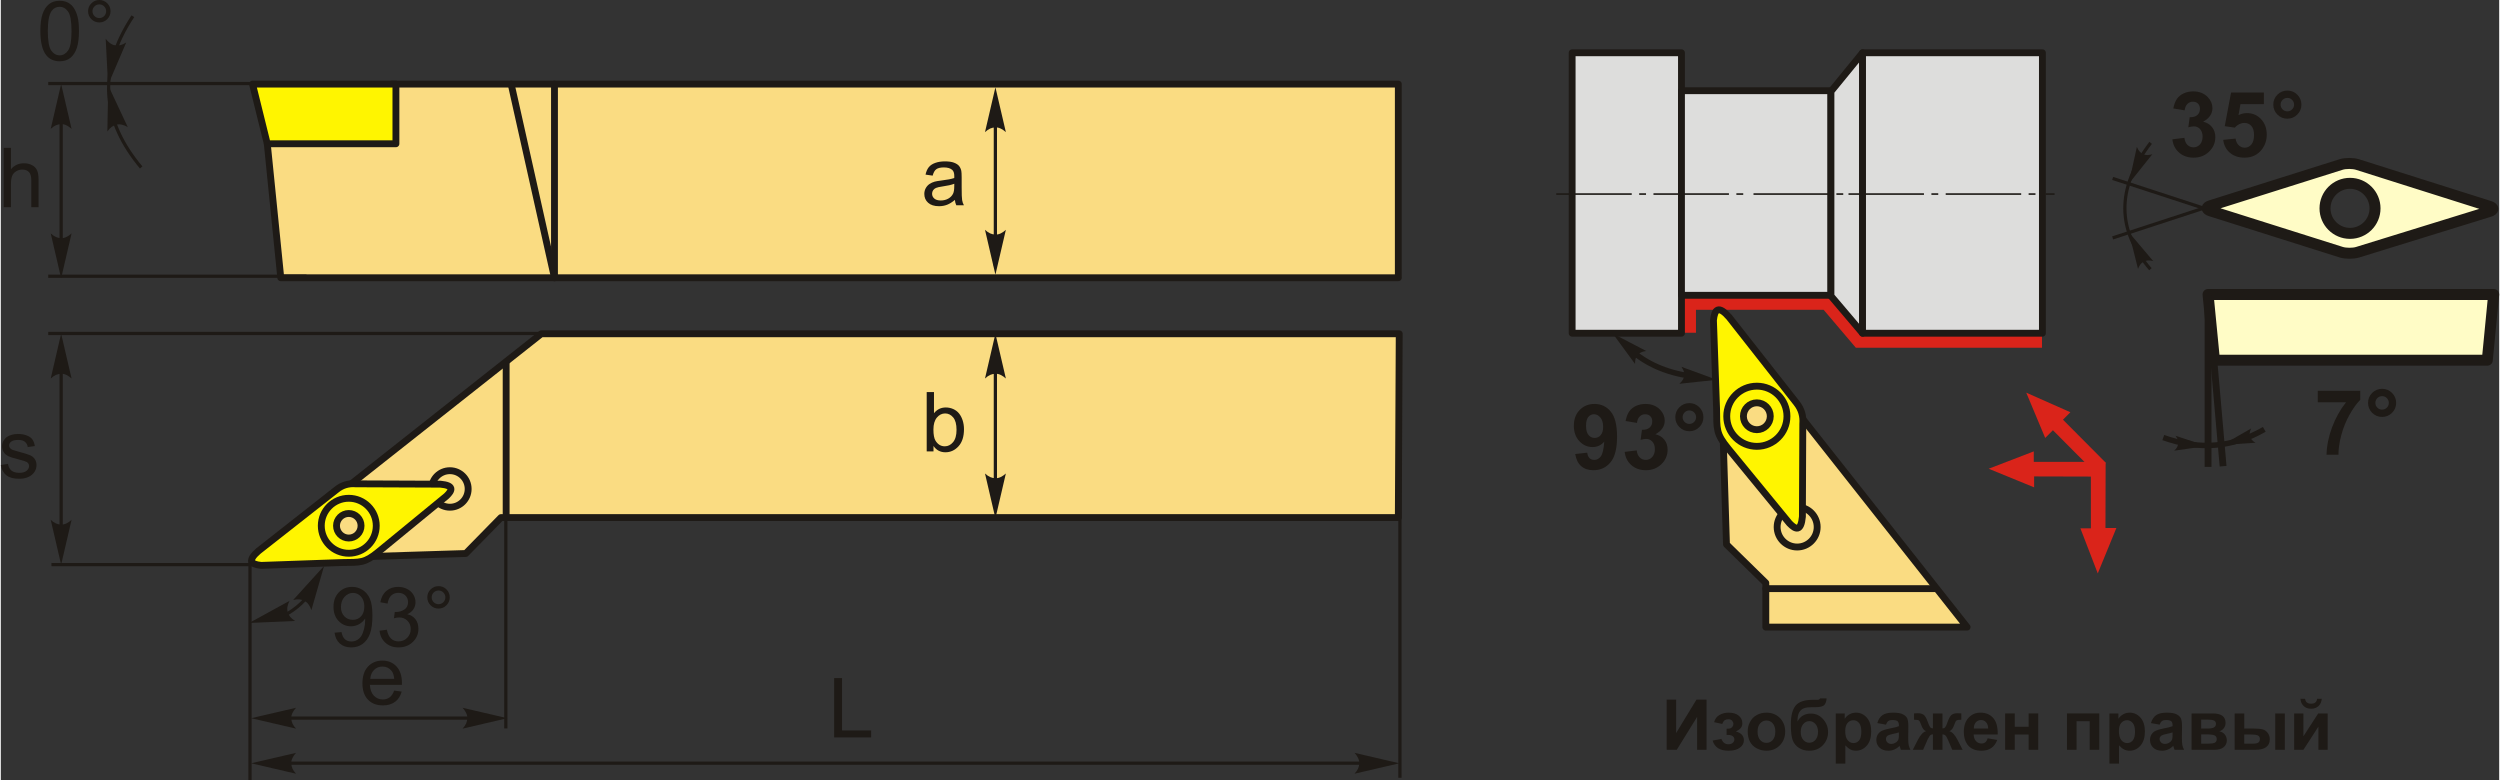 <?xml version="1.0" encoding="UTF-8"?>
<!DOCTYPE svg PUBLIC "-//W3C//DTD SVG 1.1//EN" "http://www.w3.org/Graphics/SVG/1.1/DTD/svg11.dtd">
<!-- Creator: CorelDRAW 2018 (64-Bit) -->
<svg xmlns="http://www.w3.org/2000/svg" xml:space="preserve" width="1817px" height="567px" version="1.1" style="shape-rendering:geometricPrecision; text-rendering:geometricPrecision; image-rendering:optimizeQuality; fill-rule:evenodd; clip-rule:evenodd"
viewBox="0 0 1138.43 355.48"
 xmlns:xlink="http://www.w3.org/1999/xlink">
 <rect x="0" y="0" width="1138.43" height="355.48" fill="#333333" stroke="none"/>
 <defs>
  <style type="text/css">
   <![CDATA[
    .str4 {stroke:#1E1A16;stroke-width:2.51;stroke-miterlimit:22.926}
    .str6 {stroke:#1E1A16;stroke-width:3.13;stroke-miterlimit:22.926}
    .str2 {stroke:#1E1A16;stroke-width:1.48;stroke-miterlimit:22.926}
    .str1 {stroke:#1E1A16;stroke-width:1.48;stroke-miterlimit:22.926}
    .str5 {stroke:#1E1A16;stroke-width:5.01;stroke-linecap:round;stroke-linejoin:round;stroke-miterlimit:22.926}
    .str0 {stroke:#1E1A16;stroke-width:3.13;stroke-linecap:round;stroke-linejoin:round;stroke-miterlimit:22.926}
    .str3 {stroke:#1E1A16;stroke-width:3.13;stroke-linecap:round;stroke-linejoin:round;stroke-miterlimit:22.926}
    .fil2 {fill:none}
    .fil6 {fill:#DDDDDC}
    .fil7 {fill:#1E1A16}
    .fil9 {fill:#FFFCC6}
    .fil1 {fill:#FFF500}
    .fil0 {fill:#FADC82}
    .fil5 {fill:#DA241A}
    .fil3 {fill:#1E1A16;fill-rule:nonzero}
    .fil4 {fill:#1E1A16;fill-rule:nonzero}
    .fil8 {fill:#DA241A;fill-rule:nonzero}
   ]]>
  </style>
 </defs>
 <g id="Layer_x0020_1">
  <g id="_2940815014000">
   <polygon class="fil0 str0" points="139.75,239.86 155.44,223.83 246.28,152.1 637.21,152.1 636.8,235.85 227.9,235.85 211.87,252.21 158.44,253.88 139.41,248.21 "/>
   <path class="fil0 str0" d="M204.64 214.48c4.6,0 8.32,3.73 8.32,8.32 0,4.6 -3.72,8.32 -8.32,8.32 -4.59,0 -8.32,-3.72 -8.32,-8.32 0,-4.59 3.73,-8.32 8.32,-8.32z"/>
   <path class="fil1 str0" d="M118.64 257.63c-4.72,-0.46 -6.28,-2.18 -1.3,-6.52 11.9,-9.35 23.8,-18.69 35.7,-28.04 2.59,-2.08 5.49,-2.87 8.64,-2.61 12.88,0.05 25.76,0.11 38.64,0.16 6.25,0.58 5.5,2.76 2.77,5.38 -10.34,8.48 -20.68,16.97 -31.02,25.45 -6.35,5.2 -8.05,4.76 -16.58,4.88 -12.29,0.43 -24.57,0.87 -36.85,1.3z"/>
   <path class="fil1 str0" d="M158.56 227.05c6.91,0 12.52,5.61 12.52,12.52 0,6.92 -5.61,12.53 -12.52,12.53 -6.92,0 -12.53,-5.61 -12.53,-12.53 0,-6.91 5.61,-12.52 12.53,-12.52z"/>
   <path class="fil0 str0" d="M158.56 233.98c3.09,0 5.59,2.51 5.59,5.59 0,3.09 -2.5,5.6 -5.59,5.6 -3.09,0 -5.59,-2.51 -5.59,-5.6 0,-3.08 2.5,-5.59 5.59,-5.59z"/>
   <line class="fil2 str0" x1="230.27" y1="235.85" x2="230.27" y2= "165.75" />
  </g>
  <g id="_2940815016496">
   <polygon class="fil0 str0" points="178.06,38.32 121.42,65.51 127.57,126.56 636.8,126.56 636.8,38.32 "/>
   <line class="fil2 str0" x1="252.29" y1="126.56" x2="252.29" y2= "38.32" />
   <polygon class="fil1 str0" points="114.69,38.32 121.42,65.51 180.04,65.51 180.04,38.32 "/>
   <line class="fil2 str0" x1="252.29" y1="126.56" x2="232.54" y2= "38.32" />
  </g>
  <path class="fil3" d="M1.32 94.4l0 -27.02 3.32 0 0 9.72c1.54,-1.8 3.49,-2.7 5.84,-2.7 1.44,0 2.69,0.28 3.76,0.85 1.07,0.58 1.83,1.36 2.29,2.37 0.46,1 0.68,2.47 0.68,4.38l0 12.4 -3.32 0 0 -12.38c0,-1.66 -0.36,-2.87 -1.07,-3.62 -0.72,-0.76 -1.72,-1.13 -3.03,-1.13 -0.98,0 -1.89,0.25 -2.76,0.76 -0.86,0.51 -1.47,1.2 -1.84,2.07 -0.37,0.87 -0.55,2.07 -0.55,3.61l0 10.69 -3.32 0z"/>
  <line class="fil2 str1" x1="136.51" y1="38.06" x2="21.6" y2= "38.06" />
  <line class="fil2 str1" x1="139.29" y1="125.87" x2="21.6" y2= "125.87" />
  <line class="fil2 str1" x1="27.5" y1="47.02" x2="27.5" y2= "115.45" />
  <path id="стрелка.cdr" class="fil4" d="M27.49 38.28l4.76 20.45c-1.47,-1.34 -3.1,-2.23 -4.75,-2.17 -1.76,0.08 -3.08,0.64 -4.76,2.17l4.75 -20.45z"/>
  <path id="стрелка.cdr_0" class="fil4" d="M27.49 126.81l4.76 -20.46c-1.47,1.34 -3.1,2.24 -4.75,2.17 -1.76,-0.08 -3.08,-0.64 -4.76,-2.17l4.75 20.46z"/>
  <path class="fil3" d="M434.73 91.09c-1.23,1.05 -2.42,1.78 -3.56,2.22 -1.13,0.43 -2.36,0.65 -3.66,0.65 -2.16,0 -3.81,-0.53 -4.97,-1.58 -1.16,-1.04 -1.73,-2.38 -1.73,-4.01 0,-0.96 0.22,-1.83 0.65,-2.62 0.44,-0.8 1.01,-1.43 1.72,-1.91 0.71,-0.47 1.5,-0.84 2.39,-1.08 0.65,-0.17 1.64,-0.34 2.95,-0.5 2.68,-0.32 4.67,-0.7 5.93,-1.14 0.01,-0.45 0.02,-0.74 0.02,-0.86 0,-1.35 -0.31,-2.3 -0.94,-2.85 -0.85,-0.75 -2.12,-1.12 -3.79,-1.12 -1.57,0 -2.73,0.28 -3.47,0.82 -0.75,0.55 -1.29,1.52 -1.65,2.92l-3.25 -0.46c0.3,-1.39 0.78,-2.51 1.46,-3.37 0.68,-0.86 1.66,-1.51 2.95,-1.97 1.27,-0.46 2.76,-0.7 4.45,-0.7 1.67,0 3.04,0.2 4.09,0.59 1.04,0.4 1.82,0.89 2.31,1.49 0.49,0.6 0.84,1.35 1.04,2.26 0.1,0.57 0.16,1.59 0.16,3.06l0 4.4c0,3.08 0.07,5.02 0.21,5.84 0.13,0.83 0.41,1.62 0.81,2.37l-3.47 0c-0.34,-0.7 -0.55,-1.52 -0.65,-2.45zm-0.26 -7.36c-1.21,0.49 -3.02,0.9 -5.44,1.24 -1.37,0.2 -2.34,0.42 -2.9,0.66 -0.57,0.25 -1,0.61 -1.31,1.07 -0.31,0.47 -0.47,1 -0.47,1.57 0,0.88 0.34,1.61 1.01,2.2 0.67,0.58 1.65,0.88 2.94,0.88 1.28,0 2.42,-0.28 3.42,-0.84 0.99,-0.55 1.73,-1.31 2.2,-2.27 0.36,-0.75 0.53,-1.85 0.53,-3.31l0.02 -1.2z"/>
  <line class="fil2 str1" x1="453.19" y1="47.95" x2="453.19" y2= "121.28" />
  <path id="стрелка.cdr_1" class="fil4" d="M453.21 39.76l4.76 20.45c-1.47,-1.33 -3.1,-2.23 -4.75,-2.16 -1.76,0.07 -3.08,0.63 -4.76,2.16l4.75 -20.45z"/>
  <path id="стрелка.cdr_2" class="fil4" d="M453.21 125.18l4.76 -20.46c-1.47,1.34 -3.1,2.24 -4.75,2.17 -1.76,-0.08 -3.08,-0.64 -4.76,-2.17l4.75 20.46z"/>
  <path class="fil3" d="M425 205.68l-3.1 0 0 -27.03 3.32 0 0 9.64c1.4,-1.75 3.19,-2.62 5.37,-2.62 1.2,0 2.34,0.24 3.42,0.72 1.08,0.49 1.96,1.17 2.66,2.05 0.69,0.88 1.24,1.94 1.63,3.17 0.39,1.24 0.59,2.57 0.59,3.97 0,3.35 -0.83,5.94 -2.49,7.77 -1.66,1.83 -3.65,2.74 -5.97,2.74 -2.31,0 -4.12,-0.96 -5.43,-2.88l0 2.47zm-0.04 -9.94c0,2.34 0.32,4.03 0.95,5.07 1.05,1.71 2.46,2.56 4.24,2.56 1.45,0 2.7,-0.63 3.75,-1.88 1.06,-1.26 1.59,-3.14 1.59,-5.63 0,-2.55 -0.5,-4.43 -1.52,-5.65 -1.01,-1.21 -2.24,-1.82 -3.67,-1.82 -1.45,0 -2.71,0.63 -3.76,1.88 -1.05,1.26 -1.58,3.08 -1.58,5.47z"/>
  <line class="fil2 str1" x1="453.19" y1="157.98" x2="453.19" y2= "224.49" />
  <path id="стрелка.cdr_3" class="fil4" d="M453.21 152.02l4.76 20.45c-1.47,-1.33 -3.1,-2.23 -4.75,-2.16 -1.76,0.07 -3.08,0.63 -4.76,2.16l4.75 -20.45z"/>
  <path id="стрелка.cdr_4" class="fil4" d="M453.21 236.2l4.76 -20.45c-1.47,1.33 -3.1,2.23 -4.75,2.16 -1.76,-0.07 -3.08,-0.63 -4.76,-2.16l4.75 20.45z"/>
  <line class="fil2 str1" x1="113.55" y1="255.35" x2="113.55" y2= "355.48" />
  <line class="fil2 str1" x1="637.53" y1="206.68" x2="637.53" y2= "354.41" />
  <line class="fil2 str1" x1="124.3" y1="347.75" x2="628.97" y2= "347.75" />
  <path id="стрелка.cdr_5" class="fil4" d="M114.07 347.8l20.45 -4.75c-1.33,1.47 -2.23,3.1 -2.16,4.75 0.07,1.75 0.63,3.08 2.16,4.76l-20.45 -4.76z"/>
  <polygon class="fil3" points="379.72,336.01 379.72,308.98 383.31,308.98 383.31,332.83 396.59,332.83 396.59,336.01 "/>
  <path class="fil2 str2" d="M60.17 7.39c-16.78,25.48 -13.57,48.18 3.79,68.91"/>
  <path id="стрелка.cdr_6" class="fil4" d="M48.94 38.91l8.92 19.02c-1.72,-1.01 -3.5,-1.54 -5.1,-1.13 -1.7,0.44 -2.88,1.26 -4.21,3.11l0.39 -21z"/>
  <path id="стрелка.cdr_7" class="fil4" d="M48.87 38.65l-1.08 -20.97c1.21,1.58 2.66,2.74 4.3,2.97 1.74,0.23 3.14,-0.08 5.06,-1.29l-8.28 19.29z"/>
  <path class="fil3" d="M18.02 14.14c0,-3.19 0.33,-5.77 0.98,-7.72 0.67,-1.95 1.64,-3.46 2.94,-4.51 1.29,-1.05 2.92,-1.57 4.88,-1.57 1.45,0 2.72,0.29 3.82,0.87 1.09,0.59 2,1.43 2.7,2.53 0.71,1.1 1.26,2.44 1.66,4.02 0.41,1.58 0.61,3.71 0.61,6.38 0,3.17 -0.32,5.74 -0.97,7.69 -0.65,1.96 -1.62,3.46 -2.92,4.52 -1.29,1.06 -2.93,1.58 -4.9,1.58 -2.6,0 -4.64,-0.92 -6.13,-2.78 -1.78,-2.26 -2.67,-5.93 -2.67,-11.01zm3.4 0.02c0,4.44 0.52,7.4 1.55,8.86 1.04,1.47 2.33,2.2 3.85,2.2 1.52,0 2.8,-0.74 3.84,-2.21 1.04,-1.47 1.56,-4.42 1.56,-8.85 0,-4.45 -0.52,-7.41 -1.56,-8.87 -1.03,-1.46 -2.33,-2.19 -3.88,-2.19 -1.52,0 -2.74,0.64 -3.65,1.93 -1.14,1.65 -1.71,4.69 -1.71,9.13z"/>
  <path id="1" class="fil3" d="M39.77 5.1c0,-1.41 0.51,-2.61 1.51,-3.61 1,-0.99 2.2,-1.49 3.6,-1.49 1.42,0 2.63,0.5 3.63,1.49 1,1 1.49,2.2 1.49,3.61 0,1.42 -0.5,2.63 -1.5,3.63 -1,1 -2.21,1.5 -3.62,1.5 -1.4,0 -2.6,-0.5 -3.6,-1.49 -1,-1 -1.51,-2.21 -1.51,-3.64zm2 0.01c0,0.87 0.31,1.6 0.92,2.21 0.61,0.61 1.34,0.91 2.21,0.91 0.85,0 1.58,-0.3 2.19,-0.91 0.61,-0.61 0.91,-1.34 0.91,-2.21 0,-0.86 -0.3,-1.59 -0.91,-2.2 -0.61,-0.61 -1.34,-0.91 -2.19,-0.91 -0.87,0 -1.6,0.3 -2.21,0.91 -0.61,0.61 -0.92,1.34 -0.92,2.2z"/>
  <path class="fil3" d="M0 211.9l3.28 -0.53c0.19,1.31 0.7,2.32 1.54,3.03 0.85,0.69 2.03,1.05 3.54,1.05 1.53,0 2.66,-0.31 3.4,-0.93 0.74,-0.62 1.11,-1.35 1.11,-2.19 0,-0.75 -0.33,-1.34 -0.99,-1.77 -0.47,-0.29 -1.6,-0.66 -3.4,-1.12 -2.43,-0.61 -4.11,-1.14 -5.05,-1.59 -0.94,-0.45 -1.65,-1.07 -2.13,-1.86 -0.49,-0.79 -0.73,-1.66 -0.73,-2.62 0,-0.87 0.2,-1.68 0.59,-2.42 0.41,-0.74 0.95,-1.36 1.63,-1.85 0.52,-0.38 1.22,-0.7 2.11,-0.96 0.89,-0.27 1.84,-0.4 2.86,-0.4 1.54,0 2.89,0.22 4.04,0.67 1.17,0.44 2.02,1.04 2.58,1.8 0.54,0.76 0.93,1.77 1.13,3.04l-3.24 0.46c-0.15,-1.02 -0.57,-1.82 -1.28,-2.39 -0.7,-0.58 -1.7,-0.86 -2.99,-0.86 -1.51,0 -2.6,0.25 -3.25,0.76 -0.65,0.5 -0.98,1.09 -0.98,1.76 0,0.43 0.14,0.82 0.41,1.17 0.27,0.35 0.69,0.64 1.27,0.88 0.33,0.12 1.3,0.41 2.92,0.85 2.34,0.62 3.98,1.14 4.91,1.53 0.93,0.4 1.66,0.98 2.19,1.74 0.53,0.76 0.8,1.7 0.8,2.84 0,1.1 -0.32,2.14 -0.97,3.11 -0.65,0.98 -1.58,1.73 -2.79,2.27 -1.22,0.53 -2.6,0.79 -4.14,0.79 -2.54,0 -4.48,-0.52 -5.82,-1.57 -1.33,-1.06 -2.18,-2.62 -2.55,-4.69z"/>
  <line class="fil2 str1" x1="263.88" y1="151.95" x2="21.6" y2= "151.95" />
  <line class="fil2 str1" x1="120.58" y1="257.27" x2="23.08" y2= "257.27" />
  <line class="fil2 str1" x1="27.5" y1="165.21" x2="27.5" y2= "247.1" />
  <path id="стрелка.cdr_8" class="fil4" d="M27.49 152.02l4.76 20.46c-1.47,-1.34 -3.1,-2.24 -4.75,-2.17 -1.76,0.08 -3.08,0.64 -4.76,2.17l4.75 -20.46z"/>
  <path id="стрелка.cdr_9" class="fil4" d="M27.49 257.32l4.76 -20.45c-1.47,1.34 -3.1,2.23 -4.75,2.17 -1.76,-0.08 -3.08,-0.64 -4.76,-2.17l4.75 20.45z"/>
  <polygon class="fil3" points="759.08,318.79 763.39,318.79 763.39,334.02 772.65,318.79 777.25,318.79 777.25,341.66 772.94,341.66 772.94,326.68 763.68,341.66 759.08,341.66 "/>
  <path id="1" class="fil3" d="M786.38 334.89l0 -2.84c0.76,0 1.31,-0.05 1.66,-0.15 0.34,-0.1 0.66,-0.34 0.97,-0.72 0.31,-0.39 0.47,-0.82 0.47,-1.32 0,-0.52 -0.2,-1.01 -0.57,-1.45 -0.38,-0.45 -0.95,-0.67 -1.71,-0.67 -0.58,0 -1.1,0.12 -1.56,0.37 -0.45,0.24 -0.87,0.83 -1.24,1.77l-3.71 -0.8c0.38,-1.45 1.18,-2.54 2.4,-3.26 1.23,-0.72 2.63,-1.09 4.19,-1.09 2,0 3.54,0.46 4.64,1.38 1.1,0.92 1.64,2.07 1.64,3.46 0,0.87 -0.23,1.58 -0.7,2.15 -0.48,0.57 -1.22,1.09 -2.25,1.58 1.23,0.34 2.14,0.85 2.75,1.52 0.6,0.68 0.91,1.52 0.91,2.53 0,1.29 -0.61,2.4 -1.81,3.33 -1.2,0.93 -2.94,1.4 -5.2,1.4 -3.94,0 -6.35,-1.55 -7.24,-4.63l3.99 -0.74c0.65,1.62 1.71,2.43 3.2,2.43 0.82,0 1.48,-0.22 1.97,-0.65 0.5,-0.43 0.74,-0.94 0.74,-1.52 0,-0.65 -0.25,-1.15 -0.77,-1.53 -0.52,-0.36 -1.19,-0.55 -2.02,-0.55l-0.75 0z"/>
  <path id="2" class="fil3" d="M796 333.17c0,-1.46 0.35,-2.87 1.07,-4.23 0.72,-1.37 1.74,-2.41 3.05,-3.12 1.32,-0.72 2.78,-1.09 4.4,-1.09 2.51,0 4.56,0.82 6.16,2.45 1.6,1.63 2.4,3.69 2.4,6.18 0,2.51 -0.81,4.59 -2.42,6.24 -1.62,1.65 -3.65,2.48 -6.1,2.48 -1.52,0 -2.97,-0.35 -4.35,-1.04 -1.37,-0.68 -2.42,-1.69 -3.14,-3.02 -0.72,-1.33 -1.07,-2.94 -1.07,-4.85zm4.5 0.24c0,1.64 0.39,2.9 1.17,3.77 0.78,0.88 1.74,1.32 2.88,1.32 1.14,0 2.1,-0.44 2.87,-1.32 0.77,-0.87 1.16,-2.14 1.16,-3.81 0,-1.62 -0.39,-2.87 -1.16,-3.74 -0.77,-0.88 -1.73,-1.32 -2.87,-1.32 -1.14,0 -2.1,0.44 -2.88,1.32 -0.78,0.87 -1.17,2.13 -1.17,3.78z"/>
  <path id="3" class="fil3" d="M828.98 318.25l2.97 0c-0.09,1.32 -0.44,2.31 -1.04,2.99 -0.59,0.68 -2.07,1.02 -4.43,1.02 -0.27,0 -0.55,-0.01 -0.84,-0.02l-0.56 0c-1.4,0 -2.53,0.16 -3.4,0.47 -0.87,0.3 -1.59,0.9 -2.15,1.78 -0.56,0.89 -0.84,2.32 -0.86,4.28 0.64,-1.21 1.48,-2.12 2.5,-2.72 1.02,-0.6 2.25,-0.9 3.66,-0.9 2.18,0 4.02,0.85 5.53,2.54 1.51,1.7 2.26,3.66 2.26,5.89 0,2.33 -0.79,4.32 -2.38,5.99 -1.59,1.67 -3.66,2.51 -6.22,2.51 -1.76,0 -3.31,-0.42 -4.64,-1.27 -1.33,-0.84 -2.28,-2 -2.86,-3.46 -0.57,-1.46 -0.86,-3.89 -0.86,-7.27 0,-3.98 0.74,-6.84 2.2,-8.58 1.47,-1.74 4.02,-2.61 7.67,-2.61l2.22 0c0.61,0 1.02,-0.21 1.23,-0.64zm-8.81 15.26c0,1.51 0.37,2.72 1.13,3.6 0.75,0.88 1.66,1.33 2.75,1.33 1.17,0 2.13,-0.46 2.88,-1.38 0.75,-0.91 1.12,-2.09 1.12,-3.54 0,-1.47 -0.37,-2.66 -1.13,-3.56 -0.77,-0.91 -1.71,-1.36 -2.83,-1.36 -1.08,0 -2.01,0.45 -2.77,1.33 -0.77,0.89 -1.15,2.09 -1.15,3.58z"/>
  <path id="4" class="fil3" d="M836.12 325.09l4.09 0 0 2.43c0.53,-0.83 1.25,-1.5 2.15,-2.02 0.91,-0.51 1.91,-0.77 3.02,-0.77 1.92,0 3.55,0.76 4.89,2.27 1.34,1.51 2.01,3.62 2.01,6.31 0,2.77 -0.67,4.92 -2.02,6.46 -1.36,1.54 -3,2.31 -4.92,2.31 -0.92,0 -1.75,-0.18 -2.49,-0.55 -0.74,-0.36 -1.53,-0.99 -2.35,-1.87l0 8.29 -4.38 0 0 -22.86zm4.32 8.03c0,1.87 0.36,3.24 1.1,4.14 0.74,0.89 1.64,1.33 2.69,1.33 1.02,0 1.86,-0.4 2.54,-1.22 0.68,-0.82 1.01,-2.17 1.01,-4.03 0,-1.75 -0.34,-3.04 -1.04,-3.89 -0.69,-0.85 -1.56,-1.27 -2.58,-1.27 -1.07,0 -1.96,0.42 -2.67,1.25 -0.7,0.83 -1.05,2.06 -1.05,3.69z"/>
  <path id="5" class="fil3" d="M859.02 330.2l-3.96 -0.71c0.44,-1.61 1.22,-2.81 2.31,-3.59 1.09,-0.78 2.71,-1.17 4.86,-1.17 1.96,0 3.41,0.23 4.37,0.7 0.95,0.46 1.63,1.05 2.02,1.76 0.39,0.71 0.58,2.02 0.58,3.92l-0.06 5.11c0,1.45 0.07,2.53 0.21,3.22 0.14,0.69 0.4,1.43 0.78,2.22l-4.34 0c-0.11,-0.29 -0.26,-0.71 -0.42,-1.28 -0.07,-0.26 -0.13,-0.43 -0.16,-0.51 -0.74,0.74 -1.54,1.29 -2.39,1.65 -0.85,0.37 -1.76,0.56 -2.72,0.56 -1.7,0 -3.04,-0.47 -4.02,-1.39 -0.98,-0.92 -1.47,-2.1 -1.47,-3.51 0,-0.93 0.22,-1.77 0.67,-2.5 0.45,-0.73 1.07,-1.3 1.88,-1.68 0.8,-0.39 1.96,-0.73 3.48,-1.03 2.04,-0.38 3.47,-0.74 4.25,-1.07l0 -0.44c0,-0.86 -0.2,-1.46 -0.62,-1.83 -0.42,-0.36 -1.21,-0.54 -2.36,-0.54 -0.78,0 -1.39,0.15 -1.83,0.47 -0.44,0.31 -0.79,0.85 -1.06,1.64zm5.87 3.54c-0.56,0.19 -1.44,0.41 -2.66,0.67 -1.22,0.26 -2.01,0.52 -2.39,0.76 -0.57,0.41 -0.85,0.92 -0.85,1.55 0,0.61 0.22,1.14 0.68,1.59 0.46,0.44 1.04,0.67 1.75,0.67 0.79,0 1.54,-0.26 2.26,-0.78 0.53,-0.4 0.88,-0.88 1.04,-1.45 0.12,-0.37 0.17,-1.09 0.17,-2.14l0 -0.87z"/>
  <path id="6" class="fil3" d="M880.39 341.66l0 -7.06c-0.57,0.05 -0.97,0.17 -1.19,0.39 -0.23,0.21 -0.62,0.84 -1.18,1.89l-2.09 4.78 -4.71 0 2.34 -4.57c1.19,-2.27 2.42,-3.58 3.69,-3.91 -0.95,-0.37 -1.68,-1.31 -2.18,-2.84 -0.39,-1.14 -0.74,-1.82 -1.06,-2.04 -0.31,-0.23 -1.05,-0.34 -2.21,-0.34l0 -2.89c0.86,-0.05 1.46,-0.08 1.8,-0.08 0.96,0 1.79,0.21 2.48,0.64 0.68,0.43 1.33,1.49 1.93,3.19 0.46,1.33 0.84,2.16 1.12,2.51 0.28,0.35 0.7,0.54 1.26,0.56l0 -6.8 4.37 0 0 6.8c0.56,0 0.99,-0.18 1.27,-0.55 0.29,-0.36 0.66,-1.2 1.11,-2.52 0.6,-1.67 1.23,-2.73 1.9,-3.18 0.66,-0.43 1.52,-0.65 2.57,-0.65 0.3,0 0.88,0.03 1.74,0.08l0 2.89c-1.15,0 -1.88,0.11 -2.21,0.34 -0.31,0.22 -0.67,0.9 -1.05,2.04 -0.51,1.53 -1.24,2.47 -2.19,2.84 1.28,0.33 2.5,1.64 3.69,3.91l2.34 4.57 -4.71 0 -2.07 -4.78c-0.38,-0.86 -0.72,-1.44 -1.04,-1.74 -0.31,-0.32 -0.77,-0.49 -1.35,-0.54l0 7.06 -4.37 0z"/>
  <path id="7" class="fil3" d="M905.32 336.42l4.38 0.74c-0.56,1.6 -1.45,2.82 -2.66,3.66 -1.21,0.84 -2.73,1.26 -4.54,1.26 -2.88,0 -5.02,-0.95 -6.39,-2.83 -1.1,-1.51 -1.64,-3.42 -1.64,-5.72 0,-2.75 0.71,-4.9 2.15,-6.46 1.43,-1.56 3.24,-2.34 5.44,-2.34 2.46,0 4.4,0.82 5.82,2.45 1.43,1.63 2.11,4.12 2.04,7.49l-10.95 0c0.03,1.3 0.38,2.31 1.06,3.03 0.67,0.72 1.51,1.09 2.51,1.09 0.69,0 1.26,-0.19 1.73,-0.56 0.46,-0.37 0.82,-0.98 1.05,-1.81zm0.26 -4.44c-0.03,-1.27 -0.36,-2.24 -0.98,-2.9 -0.62,-0.66 -1.38,-0.99 -2.27,-0.99 -0.95,0 -1.74,0.35 -2.37,1.05 -0.62,0.69 -0.92,1.65 -0.91,2.84l6.53 0z"/>
  <polygon id="8" class="fil3" points="913.31,325.09 917.69,325.09 917.69,331.15 924.01,331.15 924.01,325.09 928.39,325.09 928.39,341.66 924.01,341.66 924.01,334.7 917.69,334.7 917.69,341.66 913.31,341.66 "/>
  <polygon id="9" class="fil3" points="941.48,325.09 956.2,325.09 956.2,341.66 951.82,341.66 951.82,328.63 945.85,328.63 945.85,341.66 941.48,341.66 "/>
  <path id="10" class="fil3" d="M960.83 325.09l4.09 0 0 2.43c0.53,-0.83 1.24,-1.5 2.15,-2.02 0.9,-0.51 1.91,-0.77 3.01,-0.77 1.92,0 3.56,0.76 4.9,2.27 1.34,1.51 2.01,3.62 2.01,6.31 0,2.77 -0.68,4.92 -2.03,6.46 -1.35,1.54 -2.99,2.31 -4.92,2.31 -0.91,0 -1.74,-0.18 -2.49,-0.55 -0.74,-0.36 -1.53,-0.99 -2.35,-1.87l0 8.29 -4.37 0 0 -22.86zm4.31 8.03c0,1.87 0.37,3.24 1.11,4.14 0.73,0.89 1.63,1.33 2.69,1.33 1.01,0 1.86,-0.4 2.53,-1.22 0.68,-0.82 1.02,-2.17 1.02,-4.03 0,-1.75 -0.35,-3.04 -1.05,-3.89 -0.69,-0.85 -1.55,-1.27 -2.58,-1.27 -1.07,0 -1.96,0.42 -2.66,1.25 -0.71,0.83 -1.06,2.06 -1.06,3.69z"/>
  <path id="11" class="fil3" d="M983.72 330.2l-3.96 -0.71c0.45,-1.61 1.22,-2.81 2.31,-3.59 1.09,-0.78 2.72,-1.17 4.87,-1.17 1.95,0 3.41,0.23 4.37,0.7 0.95,0.46 1.63,1.05 2.01,1.76 0.39,0.71 0.59,2.02 0.59,3.92l-0.06 5.11c0,1.45 0.07,2.53 0.2,3.22 0.14,0.69 0.4,1.43 0.79,2.22l-4.35 0c-0.11,-0.29 -0.25,-0.71 -0.42,-1.28 -0.07,-0.26 -0.12,-0.43 -0.15,-0.51 -0.75,0.74 -1.55,1.29 -2.4,1.65 -0.85,0.37 -1.75,0.56 -2.72,0.56 -1.69,0 -3.04,-0.47 -4.02,-1.39 -0.97,-0.92 -1.46,-2.1 -1.46,-3.51 0,-0.93 0.22,-1.77 0.67,-2.5 0.44,-0.73 1.07,-1.3 1.87,-1.68 0.81,-0.39 1.97,-0.73 3.49,-1.03 2.04,-0.38 3.46,-0.74 4.25,-1.07l0 -0.44c0,-0.86 -0.21,-1.46 -0.62,-1.83 -0.42,-0.36 -1.21,-0.54 -2.37,-0.54 -0.78,0 -1.39,0.15 -1.82,0.47 -0.44,0.31 -0.8,0.85 -1.07,1.64zm5.88 3.54c-0.56,0.19 -1.45,0.41 -2.67,0.67 -1.21,0.26 -2.01,0.52 -2.38,0.76 -0.57,0.41 -0.86,0.92 -0.86,1.55 0,0.61 0.23,1.14 0.69,1.59 0.45,0.44 1.04,0.67 1.74,0.67 0.79,0 1.55,-0.26 2.26,-0.78 0.53,-0.4 0.88,-0.88 1.05,-1.45 0.11,-0.37 0.17,-1.09 0.17,-2.14l0 -0.87z"/>
  <path id="12" class="fil3" d="M998.26 325.09l9.6 0c1.97,0 3.44,0.35 4.42,1.07 0.98,0.72 1.47,1.81 1.47,3.25 0,0.93 -0.27,1.74 -0.81,2.43 -0.53,0.68 -1.2,1.14 -2.01,1.37 1.14,0.28 1.99,0.8 2.55,1.57 0.56,0.78 0.84,1.62 0.84,2.53 0,1.29 -0.47,2.34 -1.42,3.14 -0.95,0.81 -2.35,1.21 -4.2,1.21l-10.44 0 0 -16.57zm4.37 6.89l2.85 0c1.37,0 2.36,-0.17 2.97,-0.51 0.61,-0.35 0.92,-0.89 0.92,-1.63 0,-0.7 -0.29,-1.2 -0.86,-1.5 -0.56,-0.29 -1.58,-0.44 -3.03,-0.44l-2.85 0 0 4.08zm0 6.87l3.48 0c1.26,0 2.18,-0.15 2.75,-0.45 0.58,-0.31 0.86,-0.84 0.86,-1.63 0,-0.81 -0.33,-1.37 -0.99,-1.67 -0.65,-0.31 -1.93,-0.47 -3.84,-0.47l-2.26 0 0 4.22z"/>
  <path id="13" class="fil3" d="M1017.89 325.09l4.37 0 0 6.89 4.41 0c1.73,0 3.05,0.13 3.96,0.37 0.91,0.25 1.68,0.78 2.31,1.6 0.63,0.82 0.95,1.79 0.95,2.89 0,1.61 -0.56,2.81 -1.66,3.61 -1.1,0.81 -2.75,1.21 -4.96,1.21l-9.38 0 0 -16.57zm4.37 13.76l4.09 0c1.06,0 1.84,-0.16 2.32,-0.49 0.48,-0.33 0.71,-0.87 0.71,-1.62 0,-0.79 -0.3,-1.34 -0.93,-1.63 -0.62,-0.29 -1.73,-0.44 -3.34,-0.44l-2.85 0 0 4.18zm14.12 -13.76l4.37 0 0 16.57 -4.37 0 0 -16.57z"/>
  <path id="14" class="fil3" d="M1045 325.09l4.22 0 0 10.41 6.74 -10.41 4.31 0 0 16.57 -4.22 0 0 -10.56 -6.83 10.56 -4.22 0 0 -16.57zm10.44 -6.68l2.14 0c-0.12,1.41 -0.62,2.52 -1.49,3.33 -0.86,0.8 -1.99,1.21 -3.37,1.21 -1.38,0 -2.5,-0.41 -3.37,-1.21 -0.87,-0.81 -1.37,-1.92 -1.49,-3.33l2.14 0c0.07,0.74 0.33,1.29 0.78,1.67 0.44,0.38 1.09,0.57 1.94,0.57 0.85,0 1.5,-0.19 1.95,-0.57 0.44,-0.38 0.7,-0.93 0.77,-1.67z"/>
  <line class="fil2 str1" x1="230.12" y1="221.59" x2="230.12" y2= "331.93" />
  <path class="fil3" d="M179.24 314.68l3.43 0.45c-0.53,1.99 -1.53,3.55 -2.99,4.65 -1.46,1.1 -3.33,1.65 -5.6,1.65 -2.85,0 -5.12,-0.88 -6.79,-2.64 -1.67,-1.75 -2.51,-4.23 -2.51,-7.4 0,-3.29 0.84,-5.84 2.53,-7.65 1.7,-1.82 3.89,-2.73 6.59,-2.73 2.61,0 4.74,0.89 6.4,2.67 1.65,1.78 2.48,4.28 2.48,7.51 0,0.2 0,0.49 -0.01,0.88l-14.59 0c0.12,2.15 0.73,3.8 1.82,4.93 1.09,1.14 2.45,1.72 4.08,1.72 1.22,0 2.26,-0.33 3.11,-0.97 0.86,-0.64 1.54,-1.66 2.05,-3.07zm-10.88 -5.33l10.91 0c-0.14,-1.64 -0.56,-2.88 -1.25,-3.7 -1.05,-1.28 -2.42,-1.92 -4.1,-1.92 -1.52,0 -2.8,0.51 -3.84,1.53 -1.03,1.02 -1.6,2.38 -1.72,4.09z"/>
  <g id="_2940815029232">
   <path class="fil2 str2" d="M141.56 269.47c-3.62,5.26 -8.7,9.46 -14.65,11.99"/>
   <path id="стрелка.cdr_10" class="fil4" d="M147.32 257.85l-5.8 20.18c-0.63,-1.88 -1.62,-3.46 -3.09,-4.2 -1.58,-0.79 -3.01,-0.94 -5.22,-0.43l14.11 -15.55z"/>
   <path id="стрелка.cdr_11" class="fil4" d="M113.14 283.87l18.42 -10.08c-0.9,1.77 -1.32,3.58 -0.81,5.15 0.54,1.68 1.44,2.8 3.37,4.01l-20.98 0.92z"/>
  </g>
  <path class="fil3" d="M152.08 288.29l3.18 -0.26c0.27,1.5 0.78,2.58 1.54,3.25 0.76,0.68 1.74,1.02 2.93,1.02 1.02,0 1.92,-0.24 2.69,-0.71 0.77,-0.46 1.4,-1.09 1.89,-1.87 0.48,-0.78 0.89,-1.84 1.22,-3.17 0.34,-1.33 0.5,-2.68 0.5,-4.06 0,-0.14 0,-0.37 -0.02,-0.66 -0.66,1.05 -1.56,1.92 -2.71,2.57 -1.14,0.66 -2.39,0.99 -3.72,0.99 -2.24,0 -4.12,-0.81 -5.67,-2.44 -1.54,-1.61 -2.32,-3.75 -2.32,-6.41 0,-2.74 0.81,-4.94 2.42,-6.62 1.62,-1.66 3.64,-2.5 6.07,-2.5 1.75,0 3.35,0.47 4.81,1.42 1.46,0.94 2.56,2.29 3.31,4.05 0.76,1.75 1.13,4.28 1.13,7.6 0,3.45 -0.37,6.2 -1.11,8.24 -0.75,2.06 -1.87,3.61 -3.35,4.68 -1.48,1.07 -3.21,1.6 -5.2,1.6 -2.11,0 -3.84,-0.58 -5.18,-1.76 -1.33,-1.17 -2.14,-2.83 -2.41,-4.96zm13.56 -11.92c0,-1.9 -0.51,-3.41 -1.51,-4.52 -1,-1.12 -2.23,-1.68 -3.66,-1.68 -1.48,0 -2.77,0.6 -3.85,1.8 -1.09,1.21 -1.63,2.77 -1.63,4.68 0,1.72 0.52,3.11 1.54,4.18 1.03,1.08 2.32,1.61 3.85,1.61 1.53,0 2.79,-0.53 3.78,-1.61 0.98,-1.07 1.48,-2.56 1.48,-4.46z"/>
  <path id="1" class="fil3" d="M172.59 287.39l3.32 -0.45c0.38,1.88 1.03,3.24 1.94,4.07 0.91,0.83 2.03,1.25 3.36,1.25 1.57,0 2.9,-0.54 3.97,-1.63 1.07,-1.08 1.6,-2.42 1.6,-4.02 0,-1.52 -0.5,-2.78 -1.5,-3.77 -0.99,-0.99 -2.25,-1.49 -3.8,-1.49 -0.62,0 -1.41,0.13 -2.34,0.38l0.37 -2.91c0.22,0.02 0.4,0.04 0.53,0.04 1.42,0 2.7,-0.37 3.83,-1.11 1.14,-0.74 1.7,-1.87 1.7,-3.4 0,-1.21 -0.41,-2.22 -1.24,-3.02 -0.82,-0.8 -1.88,-1.19 -3.19,-1.19 -1.29,0 -2.37,0.41 -3.23,1.22 -0.86,0.82 -1.42,2.05 -1.66,3.68l-3.32 -0.6c0.41,-2.23 1.33,-3.96 2.77,-5.18 1.43,-1.23 3.22,-1.84 5.36,-1.84 1.47,0 2.83,0.31 4.07,0.95 1.25,0.63 2.2,1.49 2.85,2.58 0.66,1.09 0.99,2.25 0.99,3.48 0,1.16 -0.31,2.22 -0.94,3.17 -0.63,0.96 -1.56,1.72 -2.78,2.29 1.59,0.36 2.83,1.13 3.72,2.3 0.88,1.15 1.32,2.61 1.32,4.36 0,2.35 -0.86,4.36 -2.58,6 -1.72,1.65 -3.9,2.46 -6.53,2.46 -2.37,0 -4.34,-0.71 -5.91,-2.12 -1.57,-1.42 -2.46,-3.25 -2.68,-5.5z"/>
  <path id="2" class="fil3" d="M194.34 272.18c0,-1.41 0.5,-2.61 1.5,-3.61 1,-0.99 2.2,-1.49 3.61,-1.49 1.42,0 2.63,0.5 3.63,1.49 0.99,1 1.49,2.2 1.49,3.61 0,1.42 -0.51,2.63 -1.51,3.63 -1,1 -2.2,1.5 -3.61,1.5 -1.41,0 -2.61,-0.5 -3.61,-1.49 -1,-1 -1.5,-2.21 -1.5,-3.64zm2 0.01c0,0.87 0.3,1.6 0.91,2.21 0.61,0.61 1.35,0.91 2.22,0.91 0.84,0 1.57,-0.3 2.18,-0.91 0.62,-0.61 0.92,-1.34 0.92,-2.21 0,-0.86 -0.3,-1.59 -0.92,-2.2 -0.61,-0.61 -1.34,-0.91 -2.18,-0.91 -0.87,0 -1.61,0.3 -2.22,0.91 -0.61,0.61 -0.91,1.34 -0.91,2.2z"/>
  <line class="fil2 str1" x1="124.3" y1="327.21" x2="220.67" y2= "327.21" />
  <path id="стрелка.cdr_12" class="fil4" d="M114.07 327.26l20.45 -4.75c-1.33,1.47 -2.23,3.1 -2.16,4.75 0.07,1.76 0.63,3.08 2.16,4.76l-20.45 -4.76z"/>
  <path id="стрелка.cdr_13" class="fil4" d="M230.85 327.26l-20.45 -4.75c1.34,1.47 2.23,3.1 2.17,4.75 -0.08,1.76 -0.64,3.08 -2.17,4.76l20.45 -4.76z"/>
  <path id="стрелка.cdr_14" class="fil4" d="M637.29 347.8l-20.45 -4.75c1.33,1.47 2.23,3.1 2.16,4.75 -0.07,1.75 -0.63,3.08 -2.16,4.76l20.45 -4.76z"/>
  <g id="SVJBRL.cdr">
   <polygon class="fil5" points="930.1,132.58 930.1,158.44 845.27,158.44 830.61,141.18 772.43,141.18 772.43,151.63 762.14,151.63 762.14,132.58 "/>
   <g>
    <polygon class="fil6 str3" points="716,24.05 765.82,24.05 765.82,151.83 716,151.83 "/>
    <polygon class="fil6 str3" points="765.82,41.32 833.93,41.32 833.93,134.56 765.82,134.56 "/>
    <polygon class="fil6 str3" points="848.33,24.05 848.33,151.83 833.93,134.86 833.93,41.67 "/>
    <polygon class="fil6 str3" points="930.29,24.05 848.33,24.05 848.33,151.83 930.29,151.83 "/>
   </g>
   <path id="ось.cdr" class="fil7" d="M749.67 88.06l-3.12 0 0 0.74 3.12 0 0 -0.74zm-40.91 0l34.4 0 0 0.74 -34.4 0 0 -0.74zm85.21 0l-3.13 0 0 0.74 3.13 0 0 -0.74zm-40.91 0l34.39 0 0 0.74 -34.39 0 0 -0.74zm45.58 0l34.39 0 0 0.74 -34.39 0 0 -0.74zm40.9 0l-3.12 0 0 0.74 3.12 0 0 -0.74zm43.29 0l-3.12 0 0 0.74 3.12 0 0 -0.74zm-40.9 0l34.39 0 0 0.74 -34.39 0 0 -0.74zm85.2 0l-3.12 0 0 0.74 3.12 0 0 -0.74zm-40.91 0l34.4 0 0 0.74 -34.4 0 0 -0.74zm45.58 0l4.03 0 0 0.74 -4.03 0 0 -0.74z"/>
   <g>
    <polygon class="fil8" points="956.3,210.44 956.3,217.17 926.51,217.09 926.51,222.07 905.81,213.59 926.35,205.68 926.35,210.46 "/>
    <polygon class="fil8" points="956.09,217.16 935.08,196.04 931.56,199.56 922.92,178.92 943.04,187.85 939.66,191.24 959.1,210.79 "/>
   </g>
   <path class="fil4" d="M717.4 206.87l5.48 -0.61c0.13,1.12 0.48,1.95 1.03,2.49 0.56,0.54 1.3,0.81 2.21,0.81 1.16,0 2.14,-0.54 2.96,-1.62 0.81,-1.08 1.32,-3.32 1.55,-6.7 -1.42,1.65 -3.2,2.47 -5.33,2.47 -2.31,0 -4.32,-0.89 -6,-2.68 -1.68,-1.8 -2.52,-4.12 -2.52,-6.99 0,-3 0.88,-5.41 2.66,-7.23 1.78,-1.84 4.05,-2.75 6.79,-2.75 2.99,0 5.45,1.16 7.36,3.48 1.92,2.32 2.88,6.13 2.88,11.44 0,5.4 -1,9.3 -2.99,11.69 -1.99,2.39 -4.58,3.59 -7.78,3.59 -2.3,0 -4.16,-0.62 -5.58,-1.86 -1.41,-1.23 -2.32,-3.07 -2.72,-5.53zm12.73 -12.37c0,-1.82 -0.42,-3.24 -1.26,-4.24 -0.83,-1 -1.8,-1.5 -2.9,-1.5 -1.04,0 -1.91,0.41 -2.59,1.23 -0.7,0.83 -1.04,2.17 -1.04,4.04 0,1.9 0.38,3.3 1.13,4.19 0.74,0.88 1.68,1.33 2.8,1.33 1.09,0 2,-0.43 2.74,-1.28 0.75,-0.86 1.12,-2.12 1.12,-3.77z"/>
   <path id="1" class="fil4" d="M739.94 205.9l5.48 -0.67c0.17,1.41 0.63,2.48 1.4,3.22 0.76,0.74 1.68,1.11 2.76,1.11 1.16,0 2.13,-0.45 2.93,-1.33 0.79,-0.89 1.19,-2.08 1.19,-3.59 0,-1.42 -0.38,-2.56 -1.14,-3.39 -0.77,-0.83 -1.69,-1.25 -2.79,-1.25 -0.72,0 -1.58,0.15 -2.58,0.43l0.62 -4.59c1.53,0.04 2.69,-0.29 3.49,-1 0.8,-0.7 1.2,-1.64 1.2,-2.82 0,-0.99 -0.29,-1.78 -0.89,-2.38 -0.59,-0.59 -1.37,-0.88 -2.35,-0.88 -0.97,0 -1.79,0.33 -2.47,1.01 -0.69,0.67 -1.1,1.65 -1.25,2.94l-5.19 -0.88c0.36,-1.8 0.9,-3.24 1.64,-4.32 0.73,-1.07 1.75,-1.91 3.05,-2.53 1.31,-0.61 2.78,-0.92 4.4,-0.92 2.77,0 5,0.89 6.67,2.66 1.38,1.46 2.08,3.11 2.08,4.94 0,2.6 -1.42,4.68 -4.25,6.22 1.68,0.37 3.03,1.18 4.05,2.44 1.01,1.26 1.51,2.79 1.51,4.57 0,2.59 -0.94,4.8 -2.83,6.63 -1.89,1.82 -4.24,2.74 -7.05,2.74 -2.67,0 -4.88,-0.77 -6.63,-2.32 -1.76,-1.54 -2.77,-3.55 -3.05,-6.04z"/>
   <path id="2" class="fil4" d="M763.01 190.1c0,-1.78 0.63,-3.3 1.88,-4.54 1.25,-1.25 2.76,-1.87 4.53,-1.87 1.76,0 3.27,0.62 4.53,1.87 1.25,1.26 1.87,2.77 1.87,4.54 0,1.76 -0.62,3.27 -1.87,4.53 -1.26,1.25 -2.77,1.87 -4.53,1.87 -1.77,0 -3.28,-0.62 -4.53,-1.87 -1.25,-1.26 -1.88,-2.77 -1.88,-4.53zm3.34 0c0,0.84 0.3,1.56 0.9,2.17 0.6,0.59 1.32,0.9 2.17,0.9 0.84,0 1.56,-0.31 2.17,-0.9 0.59,-0.61 0.9,-1.33 0.9,-2.17 0,-0.85 -0.31,-1.57 -0.9,-2.17 -0.61,-0.6 -1.33,-0.9 -2.17,-0.9 -0.85,0 -1.57,0.3 -2.17,0.9 -0.6,0.6 -0.9,1.32 -0.9,2.17z"/>
   <g>
    <path class="fil2 str4" d="M770.05 171.39c-11.42,-1.64 -20.36,-5.77 -27.24,-11.83"/>
    <path id="стрелка.cdr_15" class="fil4" d="M781.94 173.06l-16.16 -5.92c0.94,1.32 1.38,2.55 1.34,3.73 -0.2,1.61 -0.76,2.7 -2.29,4.01l17.11 -1.82z"/>
    <path id="стрелка.cdr_16" class="fil4" d="M734.5 151.97l10.17 13.88c-0.05,-1.61 0.27,-2.89 0.95,-3.84 1.06,-1.23 2.13,-1.82 4.13,-2.07l-15.25 -7.97z"/>
   </g>
   <polygon class="fil8" points="952.37,210.8 959.1,210.79 959.02,240.58 964,240.58 955.51,261.28 947.6,240.74 952.39,240.74 "/>
   <g>
    <polygon class="fil0 str0" points="799.86,169.07 817.41,186.26 895.98,285.75 804.25,285.75 804.25,265.62 786.33,248.07 784.5,189.55 790.71,168.7 "/>
    <path class="fil0 str0" d="M827.66 240.15c0,5.03 -4.09,9.11 -9.12,9.11 -5.03,0 -9.12,-4.08 -9.12,-9.11 0,-5.04 4.09,-9.12 9.12,-9.12 5.03,0 9.12,4.08 9.12,9.12z"/>
    <path class="fil1 str0" d="M780.39 145.95c0.51,-5.17 2.39,-6.88 7.15,-1.42 10.23,13.03 20.47,26.07 30.71,39.1 2.27,2.84 3.14,6.01 2.86,9.46 -0.06,14.11 -0.12,28.22 -0.18,42.33 -0.64,6.84 -3.02,6.02 -5.9,3.03 -9.29,-11.33 -18.58,-22.65 -27.86,-33.98 -5.71,-6.95 -5.22,-8.81 -5.35,-18.16 -0.47,-13.45 -0.95,-26.9 -1.43,-40.36z"/>
    <path class="fil1 str0" d="M813.89 189.67c0,7.58 -6.14,13.72 -13.72,13.72 -7.57,0 -13.72,-6.14 -13.72,-13.72 0,-7.57 6.15,-13.71 13.72,-13.71 7.58,0 13.72,6.14 13.72,13.71z"/>
    <path class="fil0 str0" d="M806.29 189.67c0,3.39 -2.74,6.13 -6.12,6.13 -3.38,0 -6.12,-2.74 -6.12,-6.13 0,-3.38 2.74,-6.12 6.12,-6.12 3.38,0 6.12,2.74 6.12,6.12z"/>
    <line class="fil2 str0" x1="804.25" y1="268.22" x2="881.03" y2= "268.22" />
   </g>
   <g id="ромб_x0020_35_x0020_5.cdr">
    <path class="fil4" d="M989.51 63.48l5.48 -0.67c0.17,1.4 0.64,2.48 1.4,3.22 0.76,0.74 1.68,1.11 2.76,1.11 1.16,0 2.14,-0.45 2.93,-1.33 0.79,-0.89 1.19,-2.08 1.19,-3.59 0,-1.42 -0.38,-2.56 -1.14,-3.39 -0.76,-0.83 -1.69,-1.25 -2.79,-1.25 -0.72,0 -1.58,0.15 -2.58,0.43l0.63 -4.59c1.52,0.04 2.68,-0.29 3.48,-1 0.81,-0.7 1.2,-1.64 1.2,-2.82 0,-0.99 -0.29,-1.78 -0.88,-2.38 -0.59,-0.59 -1.37,-0.88 -2.36,-0.88 -0.96,0 -1.79,0.33 -2.47,1.01 -0.68,0.67 -1.1,1.65 -1.25,2.94l-5.19 -0.88c0.37,-1.8 0.91,-3.24 1.64,-4.32 0.73,-1.07 1.75,-1.91 3.06,-2.53 1.3,-0.61 2.77,-0.92 4.39,-0.92 2.78,0 5,0.89 6.68,2.66 1.38,1.46 2.07,3.11 2.07,4.94 0,2.6 -1.41,4.68 -4.25,6.22 1.69,0.36 3.03,1.17 4.05,2.44 1.01,1.26 1.52,2.79 1.52,4.57 0,2.59 -0.95,4.8 -2.84,6.63 -1.89,1.82 -4.23,2.74 -7.05,2.74 -2.66,0 -4.87,-0.77 -6.62,-2.32 -1.76,-1.54 -2.78,-3.55 -3.06,-6.04z"/>
    <path id="1" class="fil4" d="M1012.67 63.73l5.64 -0.59c0.17,1.28 0.64,2.3 1.43,3.04 0.8,0.75 1.71,1.12 2.75,1.12 1.18,0 2.18,-0.48 3,-1.44 0.81,-0.97 1.23,-2.43 1.23,-4.37 0,-1.83 -0.41,-3.19 -1.23,-4.11 -0.81,-0.91 -1.86,-1.36 -3.17,-1.36 -1.63,0 -3.09,0.71 -4.38,2.14l-4.57 -0.66 2.88 -15.32 14.96 0 0 5.27 -10.67 0 -0.89 5.02c1.26,-0.63 2.55,-0.94 3.87,-0.94 2.51,0 4.64,0.91 6.38,2.74 1.75,1.83 2.62,4.2 2.62,7.13 0,2.44 -0.7,4.61 -2.11,6.52 -1.92,2.61 -4.59,3.92 -7.99,3.92 -2.73,0 -4.95,-0.74 -6.67,-2.2 -1.72,-1.47 -2.75,-3.43 -3.08,-5.91z"/>
    <path id="2" class="fil4" d="M1035.5 47.68c0,-1.78 0.62,-3.3 1.87,-4.54 1.26,-1.25 2.77,-1.87 4.53,-1.87 1.77,0 3.28,0.62 4.53,1.87 1.25,1.26 1.88,2.77 1.88,4.54 0,1.76 -0.63,3.27 -1.88,4.53 -1.25,1.25 -2.76,1.87 -4.53,1.87 -1.76,0 -3.27,-0.62 -4.53,-1.87 -1.25,-1.26 -1.87,-2.77 -1.87,-4.53zm3.33 0c0,0.84 0.31,1.56 0.9,2.16 0.61,0.6 1.33,0.9 2.17,0.9 0.85,0 1.57,-0.3 2.17,-0.9 0.6,-0.6 0.9,-1.32 0.9,-2.16 0,-0.85 -0.3,-1.57 -0.9,-2.17 -0.6,-0.6 -1.32,-0.9 -2.17,-0.9 -0.84,0 -1.56,0.3 -2.17,0.9 -0.59,0.6 -0.9,1.32 -0.9,2.17z"/>
    <polygon class="fil9 str5" points="1133,164.13 1135.92,134.19 1005.77,134.19 1008.69,164.13 "/>
    <path class="fil4" d="M1055.76 183.31l0 -5.23 19.36 0 0 4.12c-1.6,1.57 -3.22,3.82 -4.87,6.76 -1.65,2.94 -2.91,6.06 -3.78,9.37 -0.87,3.31 -1.29,6.27 -1.28,8.87l-5.43 0c0.09,-4.08 0.93,-8.25 2.52,-12.5 1.59,-4.24 3.7,-8.04 6.36,-11.39l-12.88 0z"/>
    <path id="1" class="fil4" d="M1078.67 183.58c0,-1.78 0.63,-3.3 1.87,-4.54 1.26,-1.24 2.77,-1.87 4.54,-1.87 1.76,0 3.27,0.63 4.53,1.88 1.25,1.25 1.87,2.76 1.87,4.53 0,1.76 -0.62,3.27 -1.87,4.53 -1.26,1.25 -2.77,1.87 -4.53,1.87 -1.77,0 -3.28,-0.62 -4.54,-1.87 -1.24,-1.26 -1.87,-2.77 -1.87,-4.53zm3.34 0c0,0.84 0.3,1.57 0.9,2.17 0.6,0.6 1.32,0.9 2.17,0.9 0.84,0 1.56,-0.3 2.17,-0.9 0.59,-0.6 0.89,-1.33 0.89,-2.17 0,-0.84 -0.3,-1.57 -0.89,-2.17 -0.61,-0.6 -1.33,-0.9 -2.17,-0.9 -0.85,0 -1.57,0.3 -2.17,0.9 -0.6,0.6 -0.9,1.33 -0.9,2.17z"/>
    <path class="fil2 str4" d="M985.37 199.37c16.26,5.85 31.6,4.61 46.02,-3.73"/>
    <path id="стрелка.cdr_17" class="fil4" d="M1012.36 202.71l13.06 -7.48c-0.61,1.27 -0.82,2.4 -0.61,3.41 0.41,1.36 1.06,2.21 2.57,3.12l-15.02 0.95z"/>
    <line class="fil2 str6" x1="1005.77" y1="134.19" x2="1005.77" y2= "212.74" />
    <path id="стрелка.cdr_18" class="fil4" d="M1005.23 203.24l-14.3 -4.67c0.85,1.12 1.28,2.19 1.28,3.22 -0.12,1.41 -0.58,2.38 -1.88,3.57l14.9 -2.12z"/>
    <line class="fil2 str2" x1="1016.42" y1="90.71" x2="962.29" y2= "108.41" />
    <line class="fil2 str2" x1="1016.42" y1="99" x2="962.29" y2= "81.3" />
    <path class="fil2 str2" d="M979.6 65.1c-16.05,21.04 -15.19,40.13 -0.1,57.58"/>
    <path id="стрелка.cdr_19" class="fil4" d="M969.68 105.84l4.17 16.7c0.57,-1.51 1.34,-2.57 2.34,-3.2 1.44,-0.74 2.66,-0.88 4.6,-0.36l-11.11 -13.14z"/>
    <path id="стрелка.cdr_20" class="fil4" d="M969.64 83.73l10.73 -13.45c-1.54,0.46 -2.85,0.5 -3.95,0.09 -1.47,-0.7 -2.32,-1.58 -3.09,-3.45l-3.69 16.81z"/>
    <path class="fil9 str5" d="M1070.46 83.54c6.29,0 11.39,5.11 11.39,11.4 0,6.3 -5.1,11.4 -11.39,11.4 -6.3,0 -11.4,-5.1 -11.4,-11.4 0,-6.29 5.1,-11.4 11.4,-11.4zm-4.09 -8.58c2.05,-0.65 5.43,-0.64 7.49,0.01l60.16 19.04c2.06,0.65 2.06,1.71 -0.01,2.35l-60.08 18.57c-2.06,0.64 -5.45,0.63 -7.5,-0.02l-59.54 -18.82c-2.06,-0.65 -2.05,-1.72 0.01,-2.37l59.47 -18.76z"/>
    <line class="fil2 str6" x1="1005.77" y1="134.19" x2="1012.62" y2= "212.44" />
   </g>
  </g>
 </g>
</svg>
